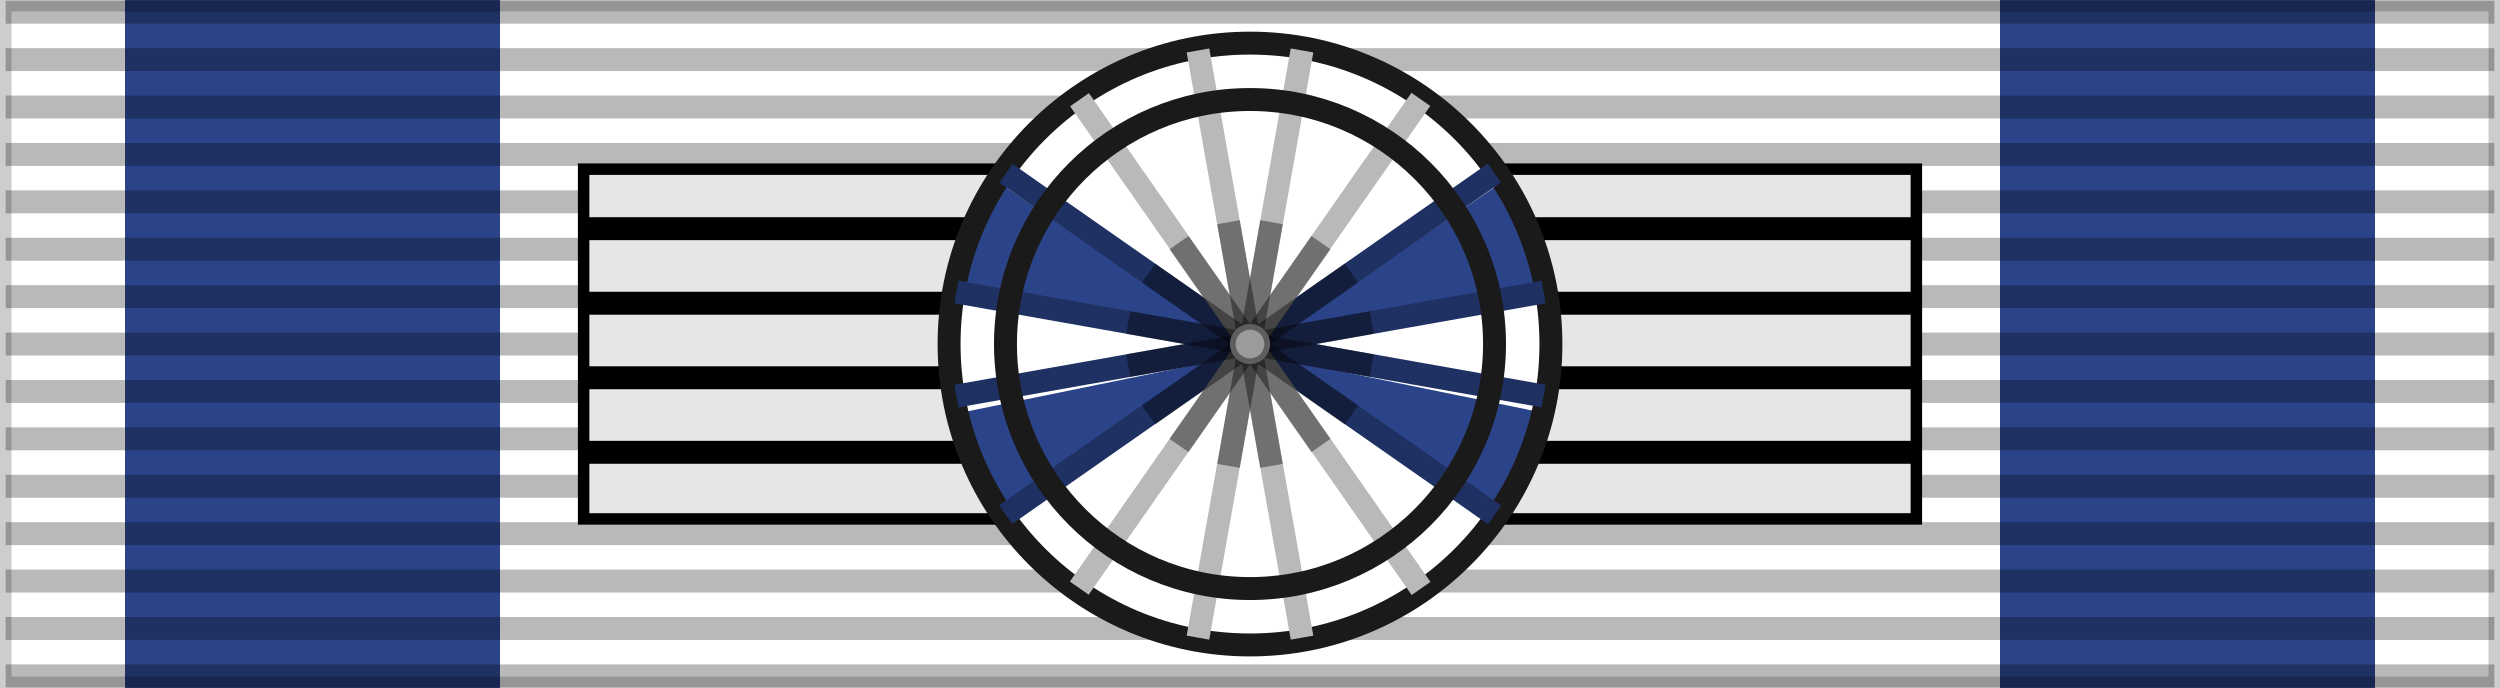 <?xml version="1.0" encoding="UTF-8" standalone="no"?>
<!-- Created with Inkscape (http://www.inkscape.org/) -->

<svg
   xmlns:dc="http://purl.org/dc/elements/1.1/"
   xmlns:cc="http://creativecommons.org/ns#"
   xmlns:rdf="http://www.w3.org/1999/02/22-rdf-syntax-ns#"
   xmlns:svg="http://www.w3.org/2000/svg"
   xmlns="http://www.w3.org/2000/svg"
   xmlns:sodipodi="http://sodipodi.sourceforge.net/DTD/sodipodi-0.dtd"
   xmlns:inkscape="http://www.inkscape.org/namespaces/inkscape"
   id="svg2"
   sodipodi:version="0.32"
   inkscape:version="0.91 r13725"
   width="218"
   height="60"
   version="1.0"
   sodipodi:docname="kl1 ROU_Cultural_Merit_Order_2003_Cat-D_GOfficer_BAR.svg"
   inkscape:export-filename="D:\olek\Pulpit\svg\inne niż herby\bar\ribbons\kkk.png"
   inkscape:export-xdpi="87.080002"
   inkscape:export-ydpi="87.080002">
  <defs
     id="defs5">
    <linearGradient
       id="linearGradient3114">
      <stop
         style="stop-color:#ffffff;stop-opacity:1;"
         offset="0"
         id="stop3116" />
      <stop
         id="stop3135"
         offset="0.615"
         style="stop-color:#ffffff;stop-opacity:1;" />
      <stop
         id="stop3133"
         offset="1"
         style="stop-color:#c8c8c8;stop-opacity:1;" />
    </linearGradient>
  </defs>
  <sodipodi:namedview
     inkscape:window-height="705"
     inkscape:window-width="1366"
     inkscape:pageshadow="2"
     inkscape:pageopacity="0.0"
     borderopacity="1.0"
     bordercolor="#666666"
     pagecolor="#ffffff"
     id="base"
     borderlayer="top"
     inkscape:zoom="5.8302752"
     inkscape:cx="109"
     inkscape:cy="30"
     inkscape:window-x="-8"
     inkscape:window-y="-8"
     inkscape:current-layer="layer1"
     showguides="true"
     inkscape:guide-bbox="true"
     showgrid="false"
     inkscape:window-maximized="1" />
  <g
     inkscape:groupmode="layer"
     id="layer4"
     inkscape:label="f"
     style="display:inline">
    <g
       id="g7112"
       transform="translate(-6.39e-2,-7.5)" />
  </g>
  <g
     inkscape:groupmode="layer"
     id="layer3"
     inkscape:label="d"
     style="display:inline"
     sodipodi:insensitive="true">
    <rect
       style="color:#000000;display:inline;overflow:visible;visibility:visible;opacity:1;fill:#ffffff;fill-opacity:1;fill-rule:evenodd;stroke:none;stroke-width:2;stroke-linecap:butt;stroke-linejoin:miter;stroke-miterlimit:4;stroke-dasharray:none;stroke-dashoffset:0;stroke-opacity:0.196;marker:none;marker-start:none;marker-mid:none;marker-end:none"
       id="rect3997"
       width="218"
       height="60"
       x="0"
       y="0" />
    <rect
       style="color:#000000;display:inline;overflow:visible;visibility:visible;fill:#2b4389;fill-opacity:1;fill-rule:evenodd;stroke:none;stroke-width:2;stroke-linecap:butt;stroke-linejoin:miter;stroke-miterlimit:4;stroke-dasharray:none;stroke-dashoffset:0;stroke-opacity:0.196;marker:none;marker-start:none;marker-mid:none;marker-end:none"
       id="rect4873"
       width="32.7"
       height="60"
       x="10.9"
       y="0" />
    <rect
       y="0"
       x="174.4"
       height="60"
       width="32.7"
       id="rect3402"
       style="color:#000000;display:inline;overflow:visible;visibility:visible;fill:#2b4389;fill-opacity:1;fill-rule:evenodd;stroke:none;stroke-width:2;stroke-linecap:butt;stroke-linejoin:miter;stroke-miterlimit:4;stroke-dasharray:none;stroke-dashoffset:0;stroke-opacity:0.196;marker:none;marker-start:none;marker-mid:none;marker-end:none" />
  </g>
  <g
     inkscape:groupmode="layer"
     id="layer1"
     inkscape:label="napisy"
     style="display:inline">
    <path
       style="fill:none;fill-opacity:0.196;fill-rule:evenodd;stroke:#000000;stroke-width:2;stroke-linecap:butt;stroke-linejoin:miter;stroke-miterlimit:4;stroke-dasharray:none;stroke-opacity:0.275"
       d="m 0.494,1.064 217.013,0"
       id="path1327"
       inkscape:connector-curvature="0" />
    <path
       style="fill:none;fill-opacity:0.196;fill-rule:evenodd;stroke:#000000;stroke-width:2;stroke-linecap:butt;stroke-linejoin:miter;stroke-miterlimit:4;stroke-dasharray:none;stroke-opacity:0.275"
       d="m 0.494,58.936 217.013,0"
       id="path1329"
       inkscape:connector-curvature="0" />
    <path
       style="fill:none;fill-opacity:0.196;fill-rule:evenodd;stroke:#000000;stroke-width:2;stroke-linecap:butt;stroke-linejoin:miter;stroke-miterlimit:4;stroke-dasharray:none;stroke-opacity:0.275"
       d="m 0.494,5.198 217.013,0"
       id="path1331"
       inkscape:connector-curvature="0" />
    <path
       style="fill:none;fill-opacity:0.196;fill-rule:evenodd;stroke:#000000;stroke-width:2;stroke-linecap:butt;stroke-linejoin:miter;stroke-miterlimit:4;stroke-dasharray:none;stroke-opacity:0.275"
       d="m 0.494,9.331 217.013,0"
       id="path1333"
       inkscape:connector-curvature="0" />
    <path
       style="fill:none;fill-opacity:0.196;fill-rule:evenodd;stroke:#000000;stroke-width:2;stroke-linecap:butt;stroke-linejoin:miter;stroke-miterlimit:4;stroke-dasharray:none;stroke-opacity:0.275"
       d="m 0.494,13.465 217.013,0"
       id="path1335"
       inkscape:connector-curvature="0" />
    <path
       style="fill:none;fill-opacity:0.196;fill-rule:evenodd;stroke:#000000;stroke-width:2;stroke-linecap:butt;stroke-linejoin:miter;stroke-miterlimit:4;stroke-dasharray:none;stroke-opacity:0.275"
       d="m 0.494,17.599 217.013,0"
       id="path1337"
       inkscape:connector-curvature="0" />
    <path
       style="fill:none;fill-opacity:0.196;fill-rule:evenodd;stroke:#000000;stroke-width:2;stroke-linecap:butt;stroke-linejoin:miter;stroke-miterlimit:4;stroke-dasharray:none;stroke-opacity:0.275"
       d="m 0.494,21.733 217.013,0"
       id="path1339"
       inkscape:connector-curvature="0" />
    <path
       style="fill:none;fill-opacity:0.196;fill-rule:evenodd;stroke:#000000;stroke-width:2;stroke-linecap:butt;stroke-linejoin:miter;stroke-miterlimit:4;stroke-dasharray:none;stroke-opacity:0.275"
       d="m 0.494,25.866 217.013,0"
       id="path1341"
       inkscape:connector-curvature="0" />
    <path
       style="fill:none;fill-opacity:0.196;fill-rule:evenodd;stroke:#000000;stroke-width:2;stroke-linecap:butt;stroke-linejoin:miter;stroke-miterlimit:4;stroke-dasharray:none;stroke-opacity:0.275"
       d="M 0.494,30 217.506,30"
       id="path1343"
       inkscape:connector-curvature="0" />
    <path
       style="fill:none;fill-opacity:0.196;fill-rule:evenodd;stroke:#000000;stroke-width:2;stroke-linecap:butt;stroke-linejoin:miter;stroke-miterlimit:4;stroke-dasharray:none;stroke-opacity:0.275"
       d="m 0.494,34.134 217.013,0"
       id="path1345"
       inkscape:connector-curvature="0" />
    <path
       style="fill:none;fill-opacity:0.196;fill-rule:evenodd;stroke:#000000;stroke-width:2;stroke-linecap:butt;stroke-linejoin:miter;stroke-miterlimit:4;stroke-dasharray:none;stroke-opacity:0.275"
       d="m 0.494,38.267 217.013,0"
       id="path1347"
       inkscape:connector-curvature="0" />
    <path
       style="fill:none;fill-opacity:0.196;fill-rule:evenodd;stroke:#000000;stroke-width:2;stroke-linecap:butt;stroke-linejoin:miter;stroke-miterlimit:4;stroke-dasharray:none;stroke-opacity:0.275"
       d="m 0.494,42.401 217.013,0"
       id="path1349"
       inkscape:connector-curvature="0" />
    <path
       style="fill:none;fill-opacity:0.196;fill-rule:evenodd;stroke:#000000;stroke-width:2;stroke-linecap:butt;stroke-linejoin:miter;stroke-miterlimit:4;stroke-dasharray:none;stroke-opacity:0.275"
       d="m 0.494,46.535 217.013,0"
       id="path1351"
       inkscape:connector-curvature="0" />
    <path
       style="fill:none;fill-opacity:0.196;fill-rule:evenodd;stroke:#000000;stroke-width:2;stroke-linecap:butt;stroke-linejoin:miter;stroke-miterlimit:4;stroke-dasharray:none;stroke-opacity:0.275"
       d="m 0.494,50.669 217.013,0"
       id="path1353"
       inkscape:connector-curvature="0" />
    <path
       style="fill:none;fill-opacity:0.196;fill-rule:evenodd;stroke:#000000;stroke-width:2;stroke-linecap:butt;stroke-linejoin:miter;stroke-miterlimit:4;stroke-dasharray:none;stroke-opacity:0.275"
       d="m 0.494,54.802 217.013,0"
       id="path1355"
       inkscape:connector-curvature="0" />
    <rect
       style="color:#000000;display:inline;overflow:visible;visibility:visible;opacity:1;fill:none;fill-opacity:1;fill-rule:evenodd;stroke:#000000;stroke-width:2;stroke-linecap:butt;stroke-linejoin:miter;stroke-miterlimit:4;stroke-dasharray:none;stroke-dashoffset:0;stroke-opacity:0.196;marker:none;marker-start:none;marker-mid:none;marker-end:none"
       id="rect3997-9"
       width="218"
       height="60"
       x="0"
       y="0" />
    <g
       transform="translate(0,-0.059)"
       style="display:inline"
       id="g4891">
      <rect
         y="14.809"
         x="50.892"
         height="30.5"
         width="116.215"
         id="rect1340"
         style="display:inline;overflow:visible;visibility:visible;fill:#e6e6e6;fill-opacity:1;fill-rule:evenodd;stroke:#000000;stroke-width:1;stroke-linecap:butt;stroke-linejoin:miter;stroke-miterlimit:4;stroke-dasharray:none;stroke-dashoffset:0;stroke-opacity:1;marker:none;marker-start:none;marker-mid:none;marker-end:none" />
      <path
         id="path1474"
         d="m 51.25,20 115.5,0"
         style="fill:none;fill-opacity:0.75;fill-rule:evenodd;stroke:#000000;stroke-width:2;stroke-linecap:butt;stroke-linejoin:miter;stroke-miterlimit:4;stroke-dasharray:none;stroke-opacity:1"
         inkscape:connector-curvature="0" />
      <path
         id="path2349"
         d="m 51.25,39.5 115.5,0"
         style="display:inline;fill:none;fill-opacity:0.75;fill-rule:evenodd;stroke:#000000;stroke-width:2;stroke-linecap:butt;stroke-linejoin:miter;stroke-miterlimit:4;stroke-dasharray:none;stroke-opacity:1"
         inkscape:connector-curvature="0" />
      <path
         id="path2351"
         d="m 51.25,33 115.5,0"
         style="display:inline;fill:none;fill-opacity:0.75;fill-rule:evenodd;stroke:#000000;stroke-width:2;stroke-linecap:butt;stroke-linejoin:miter;stroke-miterlimit:4;stroke-dasharray:none;stroke-opacity:1"
         inkscape:connector-curvature="0" />
      <path
         id="path2353"
         d="m 51.25,26.5 115.5,0"
         style="display:inline;fill:none;fill-opacity:0.75;fill-rule:evenodd;stroke:#000000;stroke-width:2;stroke-linecap:butt;stroke-linejoin:miter;stroke-miterlimit:4;stroke-dasharray:none;stroke-opacity:1"
         inkscape:connector-curvature="0" />
    </g>
    <g
       style="display:inline"
       id="g4363">
      <g
         style="display:inline"
         inkscape:label="d"
         id="layer3-5" />
      <g
         inkscape:label="napisy"
         id="layer1-7">
        <circle
           r="26.24"
           cy="30"
           cx="109"
           id="path2316-9"
           style="display:inline;overflow:visible;visibility:visible;fill:#ffffff;fill-opacity:1;fill-rule:evenodd;stroke:none;stroke-width:0.981;stroke-linecap:butt;stroke-linejoin:miter;stroke-miterlimit:4;stroke-dasharray:none;stroke-dashoffset:0;stroke-opacity:1;marker:none;marker-start:none;marker-mid:none;marker-end:none" />
        <g
           transform="matrix(0.921,0.391,-0.391,0.921,55.736,-77.417)"
           id="g4313">
          <g
             id="g4315"
             transform="matrix(-1,0,0,1,181.983,0)">
            <g
               id="g4317"
               transform="matrix(0.924,-0.383,0.383,0.924,-401.703,-824.208)"
               style="fill:#2b4389;fill-opacity:1">
              <g
                 id="g4319"
                 transform="matrix(-1,0,0,1,217.978,0)"
                 style="fill:#2b4389;fill-opacity:1" />
              <g
                 id="g4321"
                 style="fill:#2b4389;fill-opacity:1">
                <path
                   style="display:inline;overflow:visible;visibility:visible;fill:#2b4389;fill-opacity:1;fill-rule:evenodd;stroke:none;stroke-width:0.981;stroke-linecap:butt;stroke-linejoin:miter;stroke-miterlimit:4;stroke-dashoffset:0;stroke-opacity:1;marker:none;marker-start:none;marker-mid:none;marker-end:none"
                   d="m 108.93,30.145 21.922,14.668 2.533,-4.361 1.457,-4.984 -25.912,-5.322 z"
                   transform="matrix(-0.7,-0.714,-0.714,0.7,206.788,1079.025)"
                   id="path4323"
                   inkscape:connector-curvature="0" />
              </g>
            </g>
            <g
               style="fill:#cc1800;fill-opacity:1"
               transform="matrix(0.924,-0.383,0.383,0.924,-401.703,-824.208)"
               id="g4325">
              <g
                 style="fill:#cc1800;fill-opacity:1"
                 transform="matrix(-1,0,0,1,217.978,0)"
                 id="g4327" />
              <g
                 style="fill:#cc1800;fill-opacity:1"
                 id="g4329" />
            </g>
            <g
               id="g4333"
               transform="matrix(0.924,-0.383,0.383,0.924,-401.703,-824.208)"
               inkscape:transform-center-x="12.854518"
               inkscape:transform-center-y="-0.20639877"
               style="fill:#ffffff">
              <g
                 id="g4335"
                 style="fill:#ffffff">
                <g
                   id="g4337"
                   transform="matrix(-1,0,0,1,217.978,0)"
                   style="fill:#ffffff" />
                <g
                   id="g4339"
                   style="fill:#ffffff" />
              </g>
              <g
                 transform="matrix(1,0,0,-1,0,2044.755)"
                 id="g4343"
                 style="fill:#ffffff">
                <g
                   transform="matrix(-1,0,0,1,217.978,0)"
                   id="g4345"
                   style="fill:#ffffff" />
                <g
                   id="g4347"
                   style="fill:#ffffff" />
              </g>
            </g>
          </g>
          <g
             id="g4349">
            <g
               style="fill:#2b4389;fill-opacity:1"
               transform="matrix(0.924,-0.383,0.383,0.924,-401.703,-824.208)"
               id="g4351">
              <g
                 style="fill:#2b4389;fill-opacity:1"
                 transform="matrix(-1,0,0,1,217.978,0)"
                 id="g4353" />
              <g
                 style="fill:#2b4389;fill-opacity:1"
                 id="g4355">
                <path
                   style="display:inline;overflow:visible;visibility:visible;fill:#2b4389;fill-opacity:1;fill-rule:evenodd;stroke:none;stroke-width:0.981;stroke-linecap:butt;stroke-linejoin:miter;stroke-miterlimit:4;stroke-dashoffset:0;stroke-opacity:1;marker:none;marker-start:none;marker-mid:none;marker-end:none"
                   d="m 87.1,15.201 -2.574,4.512 -1.377,4.852 25.781,5.58 -21.83,-14.943 z"
                   transform="matrix(1,-0.008,0.008,1,-0.177,993.094)"
                   id="path4357"
                   inkscape:connector-curvature="0" />
              </g>
            </g>
            <g
               id="g4359"
               transform="matrix(0.924,-0.383,0.383,0.924,-401.703,-824.208)"
               style="fill:#cc1800;fill-opacity:1">
              <g
                 id="g4361"
                 transform="matrix(-1,0,0,1,217.978,0)"
                 style="fill:#cc1800;fill-opacity:1" />
              <g
                 id="g4393"
                 style="fill:#cc1800;fill-opacity:1" />
            </g>
            <g
               style="fill:#ffffff"
               inkscape:transform-center-y="-0.20639877"
               inkscape:transform-center-x="12.854518"
               transform="matrix(0.924,-0.383,0.383,0.924,-401.703,-824.208)"
               id="g4367">
              <g
                 style="fill:#ffffff"
                 id="g4369">
                <g
                   style="fill:#ffffff"
                   transform="matrix(-1,0,0,1,217.978,0)"
                   id="g4371" />
                <g
                   style="fill:#ffffff"
                   id="g4373" />
              </g>
              <g
                 style="fill:#ffffff"
                 id="g4377"
                 transform="matrix(1,0,0,-1,0,2044.755)">
                <g
                   style="fill:#ffffff"
                   id="g4379"
                   transform="matrix(-1,0,0,1,217.978,0)" />
                <g
                   style="fill:#ffffff"
                   id="g4381" />
              </g>
            </g>
          </g>
        </g>
        <g
           id="g4467-2"
           transform="matrix(-0.921,0.391,0.391,0.921,162.254,-77.417)">
          <g
             transform="matrix(-1,0,0,1,181.983,0)"
             id="g4469-8">
            <g
               style="fill:#2b4389;fill-opacity:1"
               transform="matrix(0.924,-0.383,0.383,0.924,-401.703,-824.208)"
               id="g4471-2">
              <g
                 style="fill:#2b4389;fill-opacity:1"
                 transform="matrix(-1,0,0,1,217.978,0)"
                 id="g4473-4" />
              <g
                 style="fill:#2b4389;fill-opacity:1"
                 id="g4475-5">
                <path
                   style="display:inline;overflow:visible;visibility:visible;fill:#2b4389;fill-opacity:1;fill-rule:evenodd;stroke:none;stroke-width:0.981;stroke-linecap:butt;stroke-linejoin:miter;stroke-miterlimit:4;stroke-dashoffset:0;stroke-opacity:1;marker:none;marker-start:none;marker-mid:none;marker-end:none"
                   d="M 109.062,30.145 83.148,35.467 84.605,40.451 87.141,44.812 109.062,30.145 Z"
                   transform="matrix(0.7,0.714,-0.714,0.7,54.127,923.415)"
                   id="path4477-8"
                   inkscape:connector-curvature="0" />
              </g>
            </g>
            <g
               id="g4479-2"
               transform="matrix(0.924,-0.383,0.383,0.924,-401.703,-824.208)"
               style="fill:#cc1800;fill-opacity:1">
              <g
                 id="g4481-4"
                 transform="matrix(-1,0,0,1,217.978,0)"
                 style="fill:#cc1800;fill-opacity:1" />
              <g
                 id="g4483-8"
                 style="fill:#cc1800;fill-opacity:1" />
            </g>
            <g
               style="fill:#ffffff"
               inkscape:transform-center-y="-0.20639877"
               inkscape:transform-center-x="12.854518"
               transform="matrix(0.924,-0.383,0.383,0.924,-401.703,-824.208)"
               id="g4487-6">
              <g
                 style="fill:#ffffff"
                 id="g4489-0">
                <g
                   style="fill:#ffffff"
                   transform="matrix(-1,0,0,1,217.978,0)"
                   id="g4491-6" />
                <g
                   style="fill:#ffffff"
                   id="g4493-3" />
              </g>
              <g
                 style="fill:#ffffff"
                 id="g4497-0"
                 transform="matrix(1,0,0,-1,0,2044.755)">
                <g
                   style="fill:#ffffff"
                   id="g4499-2"
                   transform="matrix(-1,0,0,1,217.978,0)" />
                <g
                   style="fill:#ffffff"
                   id="g4501-3" />
              </g>
            </g>
          </g>
          <g
             id="g4503-4">
            <g
               id="g4505-8"
               transform="matrix(0.924,-0.383,0.383,0.924,-401.703,-824.208)"
               style="fill:#2b4389;fill-opacity:1">
              <g
                 id="g4507-1"
                 transform="matrix(-1,0,0,1,217.978,0)"
                 style="fill:#2b4389;fill-opacity:1" />
              <g
                 id="g4509-4"
                 style="fill:#2b4389;fill-opacity:1">
                <path
                   style="display:inline;overflow:visible;visibility:visible;fill:#2b4389;fill-opacity:1;fill-rule:evenodd;stroke:none;stroke-width:0.981;stroke-linecap:butt;stroke-linejoin:miter;stroke-miterlimit:4;stroke-dashoffset:0;stroke-opacity:1;marker:none;marker-start:none;marker-mid:none;marker-end:none"
                   d="m 130.891,15.201 -21.828,14.943 25.779,-5.58 -1.377,-4.852 -2.574,-4.512 z"
                   transform="matrix(-1,0.008,0.008,1,217.807,991.374)"
                   id="path4511-7"
                   inkscape:connector-curvature="0" />
              </g>
            </g>
            <g
               style="fill:#cc1800;fill-opacity:1"
               transform="matrix(0.924,-0.383,0.383,0.924,-401.703,-824.208)"
               id="g4513-6">
              <g
                 style="fill:#cc1800;fill-opacity:1"
                 transform="matrix(-1,0,0,1,217.978,0)"
                 id="g4516-0" />
              <g
                 style="fill:#cc1800;fill-opacity:1"
                 id="g4582" />
            </g>
            <g
               id="g4522-3"
               transform="matrix(0.924,-0.383,0.383,0.924,-401.703,-824.208)"
               inkscape:transform-center-x="12.854518"
               inkscape:transform-center-y="-0.20639877"
               style="fill:#ffffff">
              <g
                 id="g4524-9"
                 style="fill:#ffffff">
                <g
                   id="g4526-1"
                   transform="matrix(-1,0,0,1,217.978,0)"
                   style="fill:#ffffff" />
                <g
                   id="g4528-0"
                   style="fill:#ffffff" />
              </g>
              <g
                 transform="matrix(1,0,0,-1,0,2044.755)"
                 id="g4532-6"
                 style="fill:#ffffff">
                <g
                   transform="matrix(-1,0,0,1,217.978,0)"
                   id="g4534-4"
                   style="fill:#ffffff" />
                <g
                   id="g4536-5"
                   style="fill:#ffffff" />
              </g>
            </g>
          </g>
        </g>
        <circle
           r="26.24"
           cy="30"
           cx="109"
           id="path4982-3"
           style="display:inline;overflow:visible;visibility:visible;fill:none;fill-opacity:1;fill-rule:evenodd;stroke:#1a1a1a;stroke-width:2;stroke-linecap:butt;stroke-linejoin:miter;stroke-miterlimit:4;stroke-dasharray:none;stroke-dashoffset:0;stroke-opacity:1;marker:none;marker-start:none;marker-mid:none;marker-end:none" />
        <g
           transform="translate(12.25,-112.5)"
           id="g4960-2"
           style="display:inline;fill:#9b7c00;fill-opacity:1;stroke:#9b7c00;stroke-opacity:1">
          <path
             inkscape:connector-curvature="0"
             style="display:inline;fill:#b9b9b9;fill-opacity:1;fill-rule:evenodd;stroke:#b9b9b9;stroke-width:2;stroke-linecap:butt;stroke-linejoin:miter;stroke-miterlimit:4;stroke-dasharray:none;stroke-opacity:1"
             d="m 92.213,116.899 9.075,51.202"
             id="path4958-9" />
          <path
             inkscape:connector-curvature="0"
             style="fill:#b9b9b9;fill-opacity:1;fill-rule:evenodd;stroke:#b9b9b9;stroke-width:2;stroke-linecap:butt;stroke-linejoin:miter;stroke-miterlimit:4;stroke-dasharray:none;stroke-opacity:1"
             d="m 101.287,116.899 -9.075,51.202"
             id="path3191-8" />
        </g>
        <g
           transform="matrix(0,1,-1,0,251.5,-66.75)"
           id="g4964-7"
           style="display:inline;fill:#941100;fill-opacity:1;stroke:#941100;stroke-opacity:1">
          <path
             inkscape:connector-curvature="0"
             style="fill:#1f3163;fill-opacity:1;fill-rule:evenodd;stroke:#1f3163;stroke-width:2;stroke-linecap:butt;stroke-linejoin:miter;stroke-miterlimit:4;stroke-dasharray:none;stroke-opacity:1"
             d="m 101.287,116.899 -9.075,51.202"
             id="path4966-0" />
          <path
             inkscape:connector-curvature="0"
             style="display:inline;fill:#1f3163;fill-opacity:1;fill-rule:evenodd;stroke:#1f3163;stroke-width:2;stroke-linecap:butt;stroke-linejoin:miter;stroke-miterlimit:4;stroke-dasharray:none;stroke-opacity:1"
             d="m 92.213,116.899 9.075,51.202"
             id="path4968-8" />
        </g>
        <g
           transform="matrix(0.707,0.707,-0.707,0.707,141.35,-139.175)"
           id="g4970-2"
           style="display:inline;fill:#b95c1e;fill-opacity:1;stroke:#b95c1e;stroke-opacity:1">
          <path
             style="fill:#1f3163;fill-opacity:1;fill-rule:evenodd;stroke:#1f3163;stroke-width:2;stroke-linecap:butt;stroke-linejoin:miter;stroke-miterlimit:4;stroke-dasharray:none;stroke-opacity:1"
             d="m 101.287,116.899 -9.075,51.202"
             id="path4972-1"
             inkscape:connector-curvature="0" />
          <path
             style="display:inline;fill:#b9b9b9;fill-opacity:1;fill-rule:evenodd;stroke:#b9b9b9;stroke-width:2;stroke-linecap:butt;stroke-linejoin:miter;stroke-miterlimit:4;stroke-dasharray:none;stroke-opacity:1"
             d="m 92.213,116.899 9.075,51.202"
             id="path4974-5"
             inkscape:connector-curvature="0" />
        </g>
        <g
           transform="matrix(-0.707,0.707,-0.707,-0.707,278.175,62.35)"
           id="g4976-9"
           style="display:inline;fill:#b95c1e;fill-opacity:1;stroke:#b95c1e;stroke-opacity:1">
          <path
             inkscape:connector-curvature="0"
             style="display:inline;fill:#1f3163;fill-opacity:1;fill-rule:evenodd;stroke:#1f3163;stroke-width:2;stroke-linecap:butt;stroke-linejoin:miter;stroke-miterlimit:4;stroke-dasharray:none;stroke-opacity:1"
             d="m 92.213,116.899 9.075,51.202"
             id="path4980-7" />
          <path
             inkscape:connector-curvature="0"
             style="fill:#b9b9b9;fill-opacity:1;fill-rule:evenodd;stroke:#b9b9b9;stroke-width:2;stroke-linecap:butt;stroke-linejoin:miter;stroke-miterlimit:4;stroke-dasharray:none;stroke-opacity:1"
             d="m 101.287,116.899 -9.075,51.202"
             id="path4978-8" />
        </g>
        <path
           inkscape:connector-curvature="0"
           id="path6738-0"
           d="m 119.453,27.141 -21.25,3.75 0.344,1.969 21.25,-3.75 -0.344,-1.969 z"
           style="display:inline;fill:#000000;fill-opacity:0.392;fill-rule:evenodd;stroke:none;stroke-width:2;stroke-linecap:butt;stroke-linejoin:miter;stroke-miterlimit:4;stroke-dasharray:none;stroke-opacity:1" />
        <circle
           r="21.322"
           cy="30"
           cx="109"
           id="path5857-7"
           style="display:inline;overflow:visible;visibility:visible;fill:none;fill-opacity:1;fill-rule:evenodd;stroke:#1a1a1a;stroke-width:2;stroke-linecap:butt;stroke-linejoin:miter;stroke-miterlimit:4;stroke-dasharray:none;stroke-dashoffset:0;stroke-opacity:1;marker:none;marker-start:none;marker-mid:none;marker-end:none" />
        <path
           inkscape:connector-curvature="0"
           id="path6732-4"
           d="m 109.891,19.203 -3.75,21.25 1.969,0.344 3.75,-21.25 -1.969,-0.344 z"
           style="display:inline;fill:#000000;fill-opacity:0.392;fill-rule:evenodd;stroke:none;stroke-width:2;stroke-linecap:butt;stroke-linejoin:miter;stroke-miterlimit:4;stroke-dasharray:none;stroke-opacity:1" />
        <path
           inkscape:connector-curvature="0"
           id="path6736-0"
           d="m 98.547,27.141 -0.344,1.969 21.25,3.75 0.344,-1.969 -21.25,-3.75 z"
           style="display:inline;fill:#000000;fill-opacity:0.392;fill-rule:evenodd;stroke:none;stroke-width:2;stroke-linecap:butt;stroke-linejoin:miter;stroke-miterlimit:4;stroke-dasharray:none;stroke-opacity:1" />
        <path
           inkscape:connector-curvature="0"
           id="path6740-6"
           d="m 117.266,22.984 -17.688,12.375 1.156,1.656 17.688,-12.375 -1.156,-1.656 z"
           style="display:inline;fill:#000000;fill-opacity:0.392;fill-rule:evenodd;stroke:none;stroke-width:2;stroke-linecap:butt;stroke-linejoin:miter;stroke-miterlimit:4;stroke-dasharray:none;stroke-opacity:1" />
        <path
           inkscape:connector-curvature="0"
           id="path6744-2"
           d="m 103.641,20.578 -1.656,1.156 12.375,17.688 1.656,-1.156 -12.375,-17.688 z"
           style="display:inline;fill:#000000;fill-opacity:0.392;fill-rule:evenodd;stroke:none;stroke-width:2;stroke-linecap:butt;stroke-linejoin:miter;stroke-miterlimit:4;stroke-dasharray:none;stroke-opacity:1" />
        <path
           inkscape:connector-curvature="0"
           id="path6746-8"
           d="m 100.734,22.984 -1.156,1.656 17.688,12.375 1.156,-1.656 -17.688,-12.375 z"
           style="display:inline;fill:#000000;fill-opacity:0.392;fill-rule:evenodd;stroke:none;stroke-width:2;stroke-linecap:butt;stroke-linejoin:miter;stroke-miterlimit:4;stroke-dasharray:none;stroke-opacity:1" />
        <path
           inkscape:connector-curvature="0"
           id="path6734-3"
           d="m 108.109,19.203 -1.969,0.344 3.75,21.25 1.969,-0.344 -3.75,-21.25 z"
           style="display:inline;fill:#000000;fill-opacity:0.392;fill-rule:evenodd;stroke:none;stroke-width:2;stroke-linecap:butt;stroke-linejoin:miter;stroke-miterlimit:4;stroke-dasharray:none;stroke-opacity:1" />
        <path
           inkscape:connector-curvature="0"
           id="path6742-4"
           d="m 114.359,20.578 -12.375,17.688 1.656,1.156 12.375,-17.688 -1.656,-1.156 z"
           style="display:inline;fill:#000000;fill-opacity:0.392;fill-rule:evenodd;stroke:none;stroke-width:2;stroke-linecap:butt;stroke-linejoin:miter;stroke-miterlimit:4;stroke-dasharray:none;stroke-opacity:1" />
        <circle
           r="1.5"
           cy="30"
           cx="109"
           id="path3307-7"
           style="display:inline;overflow:visible;visibility:visible;fill:#9b9b9b;fill-opacity:1;fill-rule:evenodd;stroke:#5e5e5e;stroke-width:0.5;stroke-linecap:butt;stroke-linejoin:miter;stroke-miterlimit:4;stroke-dasharray:none;stroke-dashoffset:0;stroke-opacity:1;marker:none;marker-start:none;marker-mid:none;marker-end:none" />
      </g>
      <g
         style="display:inline"
         inkscape:label="f"
         id="layer4-9">
        <g
           transform="translate(-0.064,-7.5)"
           id="g7112-6" />
      </g>
    </g>
  </g>
</svg>
